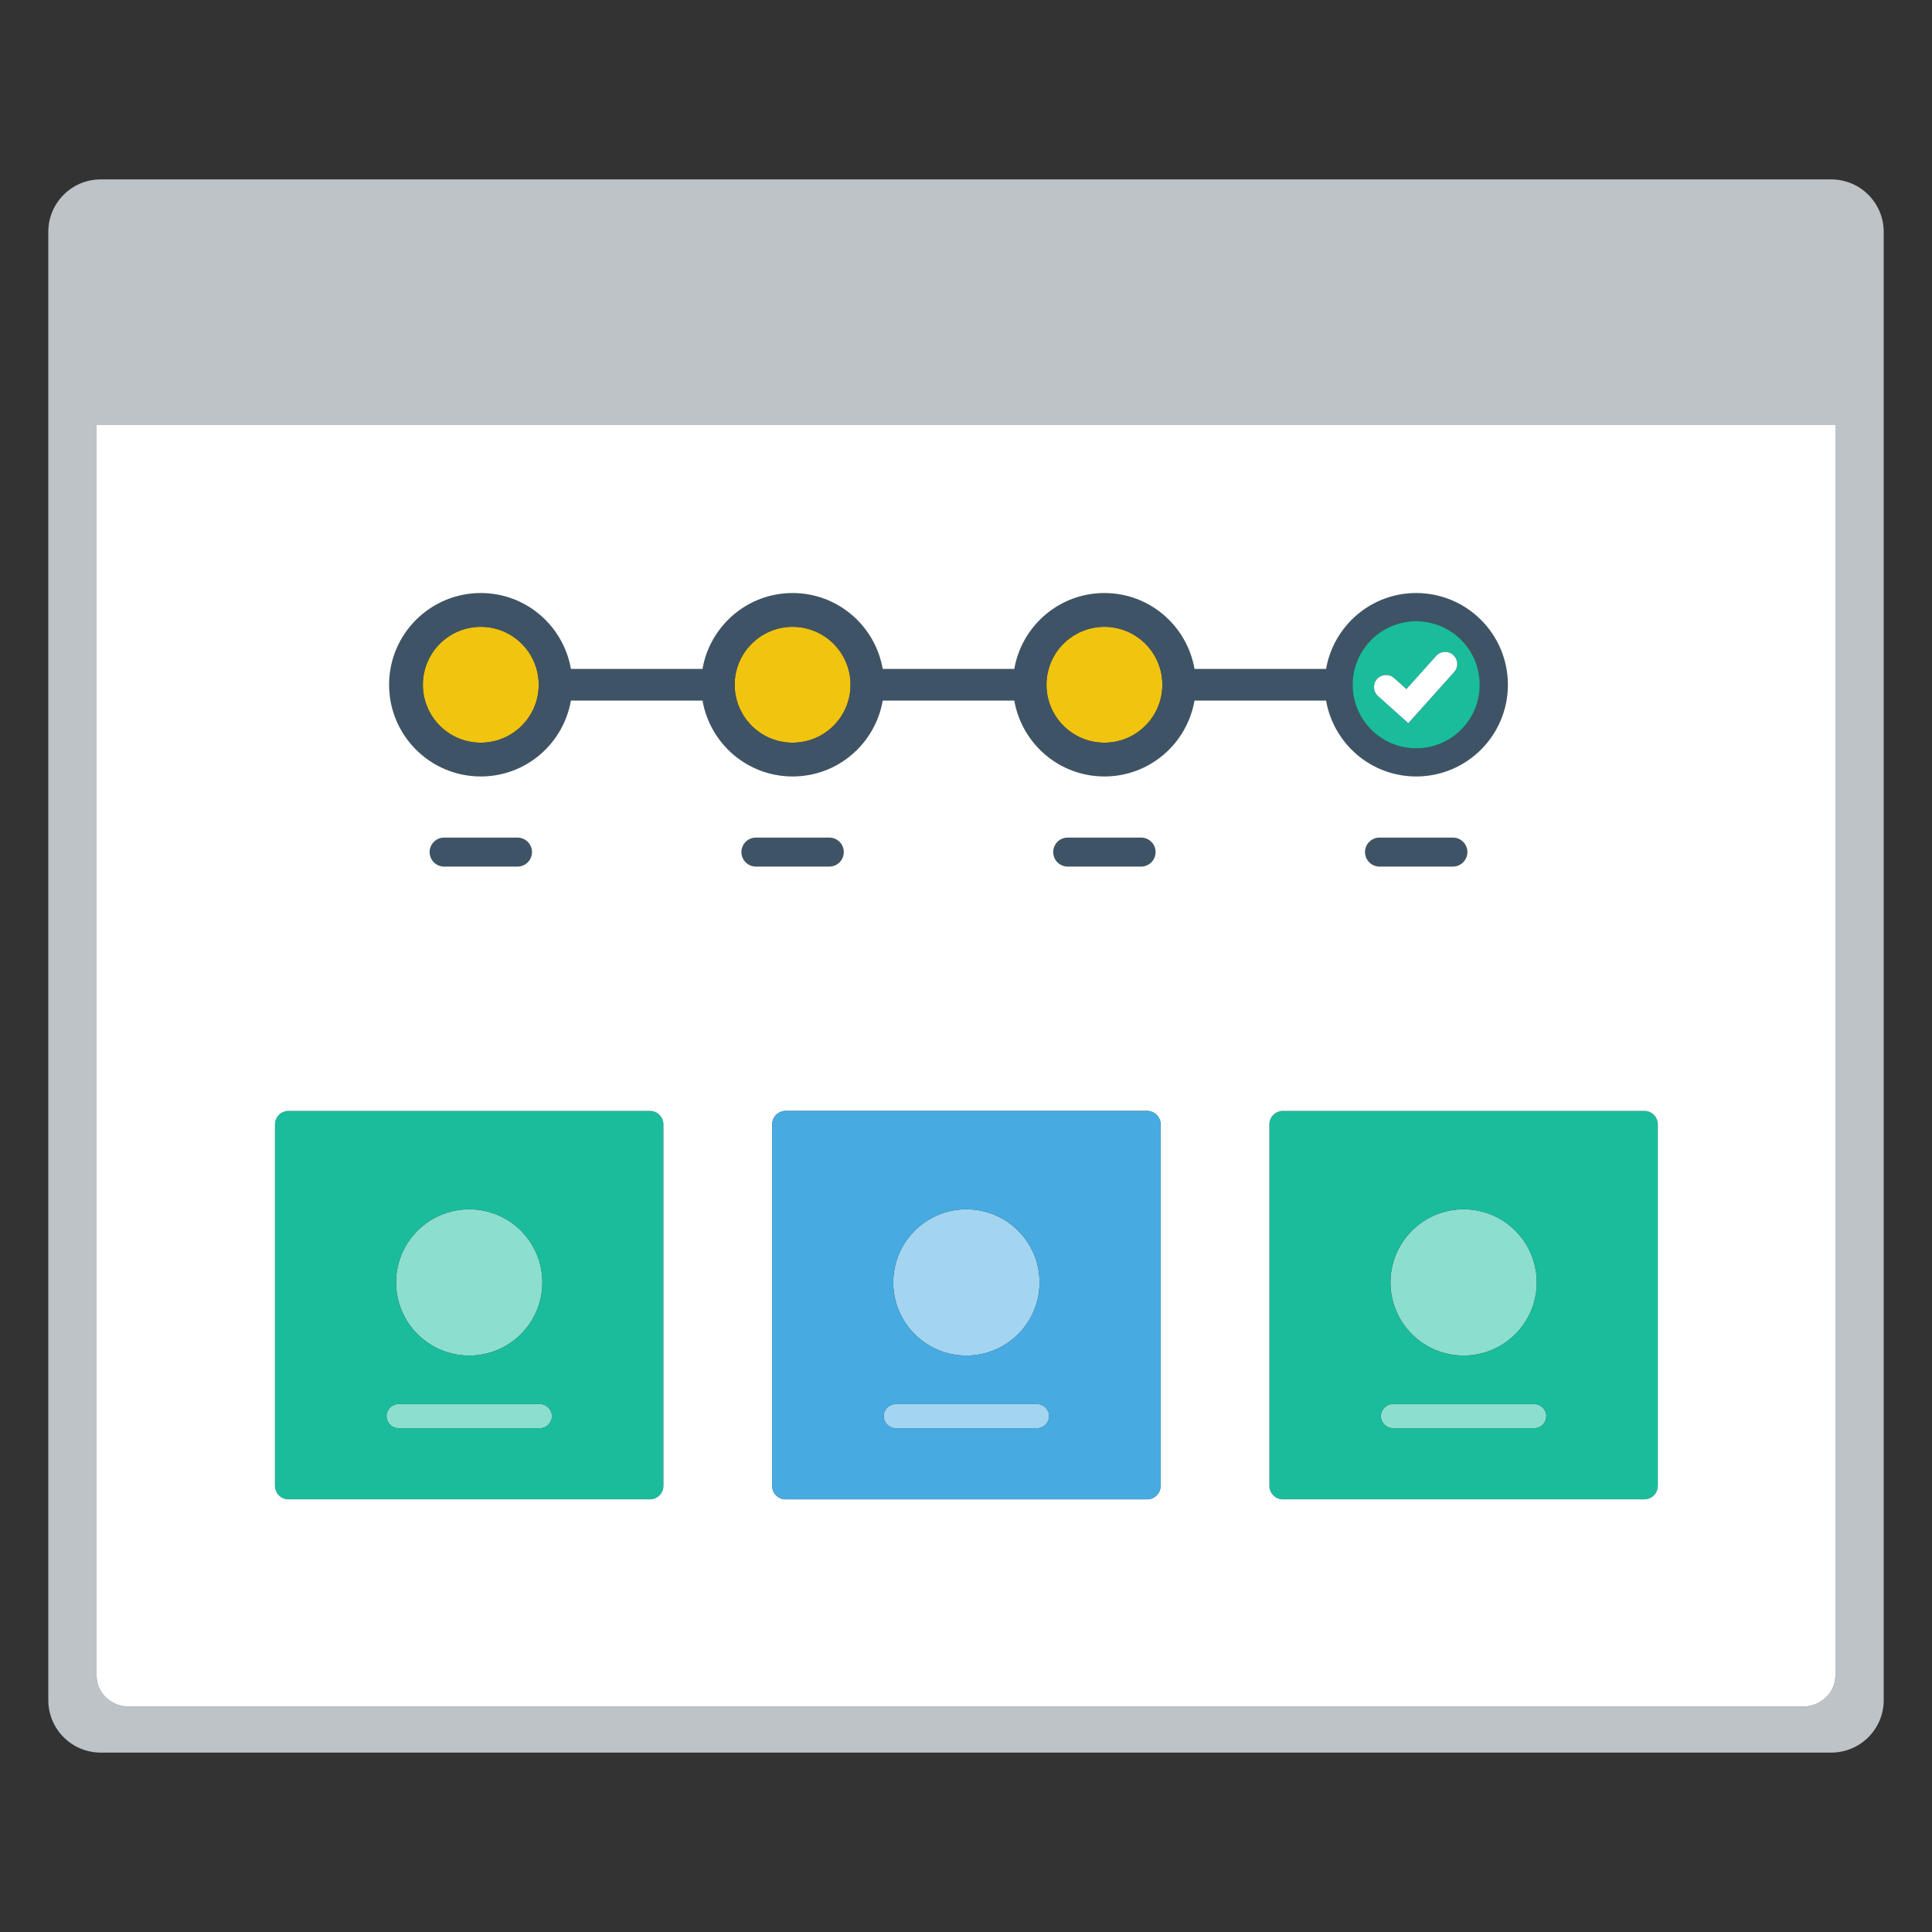 <?xml version="1.0" encoding="utf-8"?>
<svg version="1.1" id="Layer_1" xmlns="http://www.w3.org/2000/svg" xmlns:xlink="http://www.w3.org/1999/xlink" x="0px" y="0px"
	 width="80px" height="80px" viewBox="0 0 80 80" enable-background="new 0 0 80 80" xml:space="preserve">
<rect x="0" y="0" width="80" height="80" fill="#333333" stroke="none"/>
<path fill="#8CDECE" d="M19.429,56.132c-1.673,0-3.029-1.356-3.029-3.029s1.356-3.029,3.029-3.029c1.673,0,3.029,1.356,3.029,3.029
	S21.102,56.132,19.429,56.132z M22.854,58.639c0-0.276-0.224-0.5-0.5-0.5h-5.85c-0.276,0-0.5,0.224-0.5,0.5s0.224,0.5,0.5,0.5h5.85
	C22.63,59.139,22.854,58.915,22.854,58.639z M63.529,59.139h-5.85c-0.276,0-0.5-0.224-0.5-0.5s0.224-0.5,0.5-0.5h5.85
	c0.276,0,0.5,0.224,0.5,0.5S63.806,59.139,63.529,59.139z M63.634,53.103c0-1.673-1.356-3.029-3.029-3.029s-3.029,1.356-3.029,3.029
	s1.356,3.029,3.029,3.029S63.634,54.776,63.634,53.103z"/>
<path fill="#A3D5F1" d="M42.941,59.139h-5.85c-0.276,0-0.5-0.224-0.5-0.5s0.224-0.5,0.5-0.5h5.85c0.276,0,0.5,0.224,0.5,0.5
	S43.218,59.139,42.941,59.139z M43.046,53.103c0-1.673-1.356-3.029-3.029-3.029s-3.029,1.356-3.029,3.029s1.356,3.029,3.029,3.029
	S43.046,54.776,43.046,53.103z"/>
<path fill="#F1C40F" d="M19.908,30.753c-1.325,0-2.399-1.074-2.399-2.399s1.074-2.399,2.399-2.399s2.399,1.074,2.399,2.399
	S21.233,30.753,19.908,30.753z M35.219,28.354c0-1.325-1.074-2.399-2.399-2.399s-2.399,1.074-2.399,2.399s1.074,2.399,2.399,2.399
	S35.219,29.679,35.219,28.354z M48.13,28.354c0-1.325-1.074-2.399-2.399-2.399s-2.399,1.074-2.399,2.399s1.074,2.399,2.399,2.399
	S48.13,29.679,48.13,28.354z"/>
<path fill="#BDC3C7" d="M75.828,7.429H4.171C2.972,7.429,2,8.401,2,9.6v60.8c0,1.199,0.972,2.171,2.171,2.171h71.657
	c1.199,0,2.172-0.972,2.172-2.171V9.6C78,8.401,77.027,7.429,75.828,7.429z M76,69.379c0,0.711-0.608,1.288-1.358,1.288H5.341
	C4.601,70.667,4,70.097,4,69.395V17.583h72V69.379z"/>
<path fill="#3E5466" d="M21.428,35.882H18.39c-0.331,0-0.6-0.269-0.6-0.6s0.269-0.6,0.6-0.6h3.038c0.331,0,0.6,0.269,0.6,0.6
	S21.759,35.882,21.428,35.882z M34.938,35.283c0-0.331-0.269-0.6-0.6-0.6h-3.038c-0.331,0-0.6,0.269-0.6,0.6s0.269,0.6,0.6,0.6
	h3.038C34.67,35.882,34.938,35.614,34.938,35.283z M47.85,35.283c0-0.331-0.269-0.6-0.6-0.6h-3.038c-0.331,0-0.6,0.269-0.6,0.6
	s0.269,0.6,0.6,0.6h3.038C47.581,35.882,47.85,35.614,47.85,35.283z M60.761,35.283c0-0.331-0.269-0.6-0.6-0.6h-3.038
	c-0.331,0-0.6,0.269-0.6,0.6s0.269,0.6,0.6,0.6h3.038C60.492,35.882,60.761,35.614,60.761,35.283z M58.642,24.557
	c-1.873,0-3.42,1.359-3.731,3.143h-5.448c-0.312-1.784-1.858-3.143-3.731-3.143S42.311,25.916,42,27.7h-5.448
	c-0.312-1.784-1.858-3.143-3.731-3.143c-1.874,0-3.42,1.359-3.731,3.143H23.64c-0.311-1.784-1.858-3.143-3.731-3.143
	c-2.098,0-3.797,1.7-3.797,3.797c0,2.097,1.7,3.797,3.797,3.797c1.873,0,3.42-1.359,3.731-3.143h5.449
	c0.311,1.784,1.858,3.143,3.731,3.143c1.873,0,3.42-1.359,3.731-3.143H42c0.311,1.784,1.858,3.143,3.731,3.143
	s3.42-1.359,3.731-3.143h5.448c0.311,1.784,1.858,3.143,3.731,3.143c2.097,0,3.797-1.7,3.797-3.797
	C62.439,26.257,60.739,24.557,58.642,24.557z M19.909,30.753c-1.325,0-2.399-1.074-2.399-2.399s1.074-2.399,2.399-2.399
	c1.325,0,2.399,1.074,2.399,2.399S21.233,30.753,19.909,30.753z M32.82,30.753c-1.325,0-2.399-1.074-2.399-2.399
	s1.074-2.399,2.399-2.399c1.325,0,2.399,1.074,2.399,2.399S34.145,30.753,32.82,30.753z M45.731,30.753
	c-1.325,0-2.399-1.074-2.399-2.399s1.074-2.399,2.399-2.399c1.325,0,2.399,1.074,2.399,2.399S47.056,30.753,45.731,30.753z
	 M58.642,30.985c-1.453,0-2.631-1.178-2.631-2.631s1.178-2.631,2.631-2.631c1.453,0,2.63,1.178,2.63,2.631
	S60.095,30.985,58.642,30.985z"/>

<path fill="#1ABC9C" d="M26.913,46H11.944c-0.307,0-0.558,0.251-0.558,0.558v14.969c0,0.307,0.251,0.558,0.558,0.558h14.969
	c0.307,0,0.558-0.251,0.558-0.558V46.558C27.471,46.251,27.22,46,26.913,46z M19.429,50.074c1.673,0,3.029,1.356,3.029,3.029
	s-1.356,3.029-3.029,3.029s-3.029-1.356-3.029-3.029S17.756,50.074,19.429,50.074z M22.354,59.139h-5.85
	c-0.276,0-0.5-0.224-0.5-0.5s0.224-0.5,0.5-0.5h5.85c0.276,0,0.5,0.224,0.5,0.5S22.63,59.139,22.354,59.139z M68.089,46H53.12
	c-0.307,0-0.558,0.251-0.558,0.558v14.969c0,0.307,0.251,0.558,0.558,0.558h14.969c0.307,0,0.558-0.251,0.558-0.558V46.558
	C68.647,46.251,68.396,46,68.089,46z M60.604,50.074c1.673,0,3.029,1.356,3.029,3.029s-1.356,3.029-3.029,3.029
	s-3.029-1.356-3.029-3.029S58.932,50.074,60.604,50.074z M63.529,59.139h-5.85c-0.276,0-0.5-0.224-0.5-0.5s0.224-0.5,0.5-0.5h5.85
	c0.276,0,0.5,0.224,0.5,0.5S63.806,59.139,63.529,59.139z M58.642,25.724c-1.453,0-2.631,1.178-2.631,2.631
	s1.178,2.631,2.631,2.631c1.453,0,2.63-1.178,2.63-2.631S60.095,25.724,58.642,25.724z M60.214,27.828l-1.897,2.116l-1.255-1.121
	c-0.206-0.185-0.224-0.5-0.04-0.706c0.185-0.206,0.502-0.224,0.706-0.04l0.511,0.457l1.231-1.374
	c0.186-0.206,0.501-0.223,0.706-0.038S60.398,27.621,60.214,27.828z"/>

<path fill="#FFFFFF" d="M58.316,29.944l-1.255-1.121c-0.206-0.185-0.224-0.5-0.04-0.706c0.185-0.206,0.502-0.224,0.706-0.04
	l0.511,0.457l1.231-1.374c0.186-0.206,0.501-0.223,0.706-0.038s0.223,0.5,0.038,0.706L58.316,29.944z M4,17.583v51.812
	c0,0.702,0.601,1.272,1.341,1.272h69.301c0.75,0,1.358-0.576,1.358-1.288V17.583H4z M27.471,61.527c0,0.307-0.251,0.558-0.558,0.558
	H11.944c-0.307,0-0.558-0.251-0.558-0.558V46.558c0-0.307,0.251-0.558,0.558-0.558h14.969c0.307,0,0.558,0.251,0.558,0.558V61.527z
	 M17.79,35.283c0-0.331,0.269-0.6,0.6-0.6h3.038c0.331,0,0.6,0.269,0.6,0.6s-0.269,0.6-0.6,0.6H18.39
	C18.059,35.882,17.79,35.614,17.79,35.283z M30.701,35.283c0-0.331,0.269-0.6,0.6-0.6h3.038c0.331,0,0.6,0.269,0.6,0.6
	s-0.269,0.6-0.6,0.6h-3.038C30.97,35.882,30.701,35.614,30.701,35.283z M48.059,61.527c0,0.307-0.251,0.558-0.558,0.558H32.532
	c-0.307,0-0.558-0.251-0.558-0.558V46.558c0-0.307,0.251-0.558,0.558-0.558h14.969c0.307,0,0.558,0.251,0.558,0.558V61.527z
	 M43.612,35.283c0-0.331,0.269-0.6,0.6-0.6h3.038c0.331,0,0.6,0.269,0.6,0.6s-0.269,0.6-0.6,0.6h-3.038
	C43.881,35.882,43.612,35.614,43.612,35.283z M45.731,32.151c-1.873,0-3.42-1.359-3.731-3.143h-5.448
	c-0.312,1.784-1.858,3.143-3.731,3.143c-1.874,0-3.42-1.359-3.731-3.143H23.64c-0.311,1.784-1.858,3.143-3.731,3.143
	c-2.098,0-3.797-1.7-3.797-3.797c0-2.097,1.7-3.797,3.797-3.797c1.873,0,3.42,1.359,3.731,3.143h5.449
	c0.311-1.784,1.858-3.143,3.731-3.143c1.873,0,3.42,1.359,3.731,3.143H42c0.311-1.784,1.858-3.143,3.731-3.143
	s3.42,1.359,3.731,3.143h5.448c0.311-1.784,1.858-3.143,3.731-3.143c2.097,0,3.797,1.7,3.797,3.797c0,2.097-1.7,3.797-3.797,3.797
	c-1.873,0-3.42-1.359-3.731-3.143h-5.448C49.151,30.793,47.604,32.151,45.731,32.151z M60.761,35.283c0,0.331-0.269,0.6-0.6,0.6
	h-3.038c-0.331,0-0.6-0.269-0.6-0.6s0.269-0.6,0.6-0.6h3.038C60.492,34.683,60.761,34.952,60.761,35.283z M68.647,61.527
	c0,0.307-0.251,0.558-0.558,0.558H53.12c-0.307,0-0.558-0.251-0.558-0.558V46.558c0-0.307,0.251-0.558,0.558-0.558h14.969
	c0.307,0,0.558,0.251,0.558,0.558V61.527z"/>

<path fill="#47ABE2" d="M47.501,46H32.532c-0.307,0-0.558,0.251-0.558,0.558v14.969c0,0.307,0.251,0.558,0.558,0.558h14.969
	c0.307,0,0.558-0.251,0.558-0.558V46.558C48.059,46.251,47.808,46,47.501,46z M40.017,50.074c1.673,0,3.029,1.356,3.029,3.029
	s-1.356,3.029-3.029,3.029s-3.029-1.356-3.029-3.029S38.344,50.074,40.017,50.074z M42.941,59.139h-5.85
	c-0.276,0-0.5-0.224-0.5-0.5s0.224-0.5,0.5-0.5h5.85c0.276,0,0.5,0.224,0.5,0.5S43.218,59.139,42.941,59.139z"/>

</svg>
